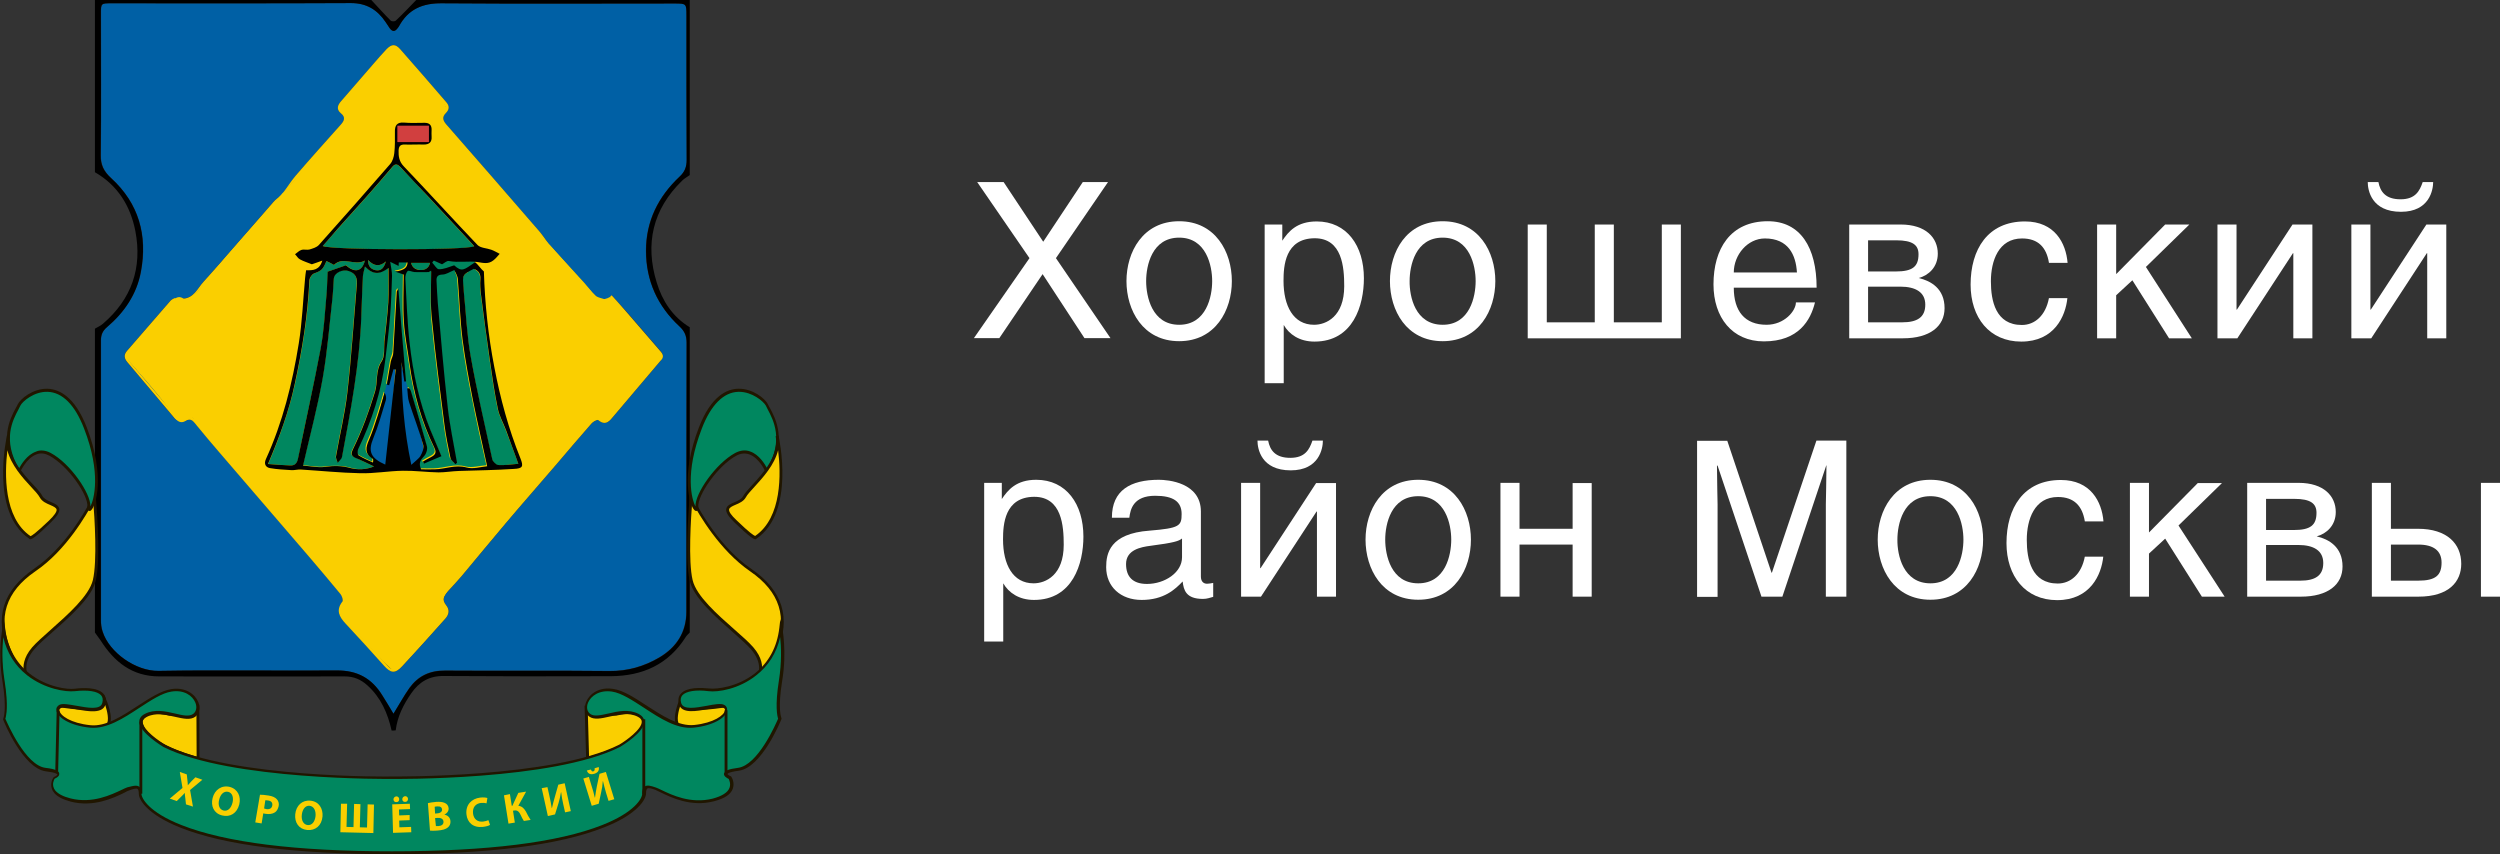 <?xml version="1.0" encoding="utf-8"?>
<!-- Generator: Adobe Illustrator 19.2.0, SVG Export Plug-In . SVG Version: 6.00 Build 0)  -->
<svg version="1.1" id="Слой_1" xmlns="http://www.w3.org/2000/svg" xmlns:xlink="http://www.w3.org/1999/xlink" x="0px" y="0px"
	 viewBox="0 0 1219.3 416.6" style="enable-background:new 0 0 1219.3 416.6;" xml:space="preserve">
<rect x="0" y="0" width="1219.3" height="416.6" fill="#333333" stroke="none"/>
<style type="text/css">
	.st0{fill:#0060A5;}
	.st1{fill:#FACF00;}
	.st2{fill:#FFF200;}
	.st3{fill:#00875F;}
	.st4{fill:#FFFFFF;}
	.st5{fill:#D13F3F;}
	.st6{fill:#201600;}
</style>
<g>
	<g>
		<g>
			<path class="st0" d="M191.9,348.1c-1.8-3-3.6-6.1-5.4-9c-5.1-8.2-12.2-12.2-22.2-12.1c-29,0.3-58-0.3-86.9,0.2
				c-11,0.2-24.1-8.9-27.3-19.2c-0.6-1.8-0.8-3.7-0.8-5.6c0-45.5,0-91,0-136.4c0-2.7,0.8-4.6,2.9-6.4c8.4-7.2,14.5-16.1,16.6-27.1
				c3.3-17.7-1-33.2-14.5-45.6c-3.5-3.2-5.1-6.4-5.1-11.3c0.3-23,0.1-46.1,0.1-69.1c0-4.9,0.1-4.9,5.1-4.9
				c38.9,0,77.9,0.1,116.8-0.1c7.6,0,12.8,3.3,16.9,9.3c0.7,1,1.3,2,2,3c1.2,1.6,2.4,1.8,3.7,0.1c0.3-0.4,0.6-0.7,0.8-1.1
				c4.5-8.3,11.5-11.3,20.9-11.2c37.9,0.3,75.8,0.1,113.6,0.1c5.7,0,5.7,0.1,5.7,5.8c0,23.5-0.1,47,0.1,70.5c0,3.4-0.9,5.8-3.4,8.1
				C321,95.8,315,107.8,315,122.2c0,14.7,5.6,27,16.3,36.9c2.5,2.3,3.5,4.6,3.5,8c-0.1,43.7-0.1,87.4-0.1,131.1
				c0,10.1-4.8,17.4-13.2,22.4c-7.5,4.4-15.5,6.7-24.4,6.6c-26.7-0.3-53.4,0-80.1-0.2c-7.5-0.1-13.2,2.7-17.4,8.5
				C196.9,339.5,194.6,343.8,191.9,348.1z M137.6,94.8c3.8-4.1,7.6-8.1,11.3-12.2c6.2-7,12.4-14,18.5-21.1c1.2-1.4,3.4-2.7,1.7-5.1
				c-3.2-4.4-3.2-4.4,0.6-8.7c6.6-7.5,13.2-14.9,19.6-22.5c1.9-2.3,3.5-2,5.2,0c7.2,8.3,14.4,16.7,21.6,25.1c1.4,1.6,1.7,3.2,0,4.7
				c-2.7,2.3-1.9,4.2,0.2,6.5c14.3,16.3,28.5,32.7,42.8,49c2.8,3.2,6,6.2,9,9.2c0,0.2-0.1,0.5,0,0.7c7.7,8.9,15.3,17.8,23.1,26.5
				c2,2.3,3.1,0.4,3.9-0.8c-1.7-0.6-3.5-0.8-4.6-1.8c-2-1.8-3.6-4.1-5.4-6.1c-5.7-6.2-11.3-12.4-17-18.5c-1.6-2.3-3.1-4.7-5-6.8
				c-15.1-17.5-30.3-34.9-45.5-52.3c-1.7-2-2-3.6-0.1-5.5c1.5-1.5,1.9-3.2,0.3-5.1c-7.5-8.7-15-17.4-22.6-26
				c-2.3-2.6-4.1-2.6-6.6-0.1c-2.3,2.4-4.4,4.9-6.6,7.4c-5.2,6-10.4,12-15.6,18c-1.6,1.8-2.6,3.9-0.2,5.9c2.4,1.9,1.8,3.6,0,5.6
				c-7.4,8.3-14.8,16.5-22.1,25C141.8,88.7,139.9,91.9,137.6,94.8c-1.4,1.3-3,2.3-4.3,3.7c-11.3,12.9-22.4,26.1-34,38.8
				c-3,3.2-4.8,8.5-10.9,8.3c1.4,2.6,2.5,2.7,4.3,0.7c10.9-12.4,21.8-24.7,32.7-37.1C129.7,104.4,133.6,99.6,137.6,94.8z
				 M221.5,129.4c-2.8,0.9-5.1,2-7.5,2c-1,0-2.1-2.1-3.2-3.2c0.3-0.3,0.6-0.6,0.8-1c1.3,0.6,2.6,1.2,4,1.8c1-0.5,2.3-1.8,3.3-1.6
				c4.7,0.9,9.5-0.1,14,0.5c3,0.4,5.3,1.1,7.7-0.8c1.1-0.9,2.1-2.2,3.1-3.2c-1.4-0.7-2.7-1.5-4.1-2c-2.2-0.8-5.3-0.8-6.7-2.3
				C220.8,106.9,209,94,197,81.2c-2.2-2.4-2.6-4.8-2.5-7.7c0.1-2,0.8-3,3-2.9c3.1,0.1,6.2,0,9.3,0c2.7,0.1,3.9-1.2,3.8-3.9
				c-0.1-1.1,0-2.1,0-3.2c0.1-2.4-1.1-3.5-3.4-3.5c-3.3,0-6.7,0.1-10-0.1c-3.5-0.3-4.6,1.4-4.5,4.6c0.1,3.4,0.1,6.9-0.3,10.3
				c-0.2,1.8-0.8,4-2,5.3c-11.5,13.3-23.1,26.4-34.8,39.5c-1.1,1.2-3,1.7-4.6,2.2c-1.2,0.4-2.7-0.2-3.9,0.2
				c-1.1,0.4-2.1,1.4-3.1,2.1c0.8,0.9,1.5,2,2.4,2.5c1.8,1,3.9,1.6,5.8,2.4c1.4-0.5,2.9-1,5.1-1.8c-1.4,4.6-4.5,4.7-7.9,4.7
				c-0.2,1.4-0.4,2.6-0.5,3.9c-1,10.6-1.4,21.3-3.1,31.9c-3.1,19.4-7.8,38.4-16,56.3c-1.1,2.4-0.1,4,1.9,4.4c3.4,0.7,7,0.8,10.5,1
				c1.5,0.1,3.1-0.4,4.6-0.3c9.6,0.6,19.2,1.6,28.9,1.8c7,0.1,13.9-1.1,20.9-1.2c5.8-0.1,11.6,0.7,17.4,0.8c3.3,0.1,6.6-0.5,9.9-0.7
				c8.9-0.4,17.9-0.4,26.8-1c4.3-0.3,4.8-1.3,3.2-5.2c-5.8-14.4-9.8-29.2-12.7-44.4c-3-15.4-4.6-30.9-5.1-46.7
				c-1.4-1.1-3-2.2-4.6-3.3C225.9,132.8,225.3,132.8,221.5,129.4z M298.4,144c-0.3,0.3-0.5,0.5-0.8,0.8c0.2,0.3,0.3,0.6,0.5,0.9
				c7.4,8.6,14.8,17.3,22.3,25.8c1.6,1.8,1.6,2.9,0,4.8c-7.7,9-15.4,18.1-23,27.2c-1.4,1.7-2.8,2.3-4.4,0.6c-1.8-1.9-3-1.2-4.4,0.4
				c-2.7,3.2-5.4,6.3-8.1,9.4c-13.4,15.8-26.8,31.7-40.2,47.5c-8,9.5-16,19.1-24.1,28.5c-1.9,2.2-1.9,3.9,0,5.8
				c1.5,1.6,1.8,3.5,0.3,5.1c-7.3,8.1-14.8,16.1-22.1,24.2c-2,2.2-3.5,1.6-5.2-0.3c-7.1-7.8-14.2-15.7-21.3-23.4
				c-1.8-2-2.2-3.9-0.1-5.8c2.1-2,1.8-3.8,0-5.8c-4-4.6-7.8-9.3-11.7-13.9c-20.2-23.6-40.3-47.3-60.6-70.9c-0.8-0.9-2.2-2.1-3-1.9
				c-1.3,0.3-2.3,1.7-3.4,2.6c4.2-1.5,4.3-1.4,7.1,2.1c3.4,4.2,7,8.4,10.5,12.5c8.8,10.3,17.6,20.5,26.4,30.7
				c5.9,6.9,11.9,13.8,17.8,20.7c5.1,6,10.3,12.1,15.3,18.2c0.7,0.9,1.4,3,0.9,3.6c-3.3,4.2-1.5,7.5,1.5,10.7
				c6.3,6.8,12.6,13.6,18.7,20.5c3.4,3.8,5.5,4.1,9,0.3c7.1-7.7,14-15.4,21-23.2c1.9-2.1,2.1-4.4,0.4-6.5c-2.1-2.6-1.3-4.5,0.6-6.6
				c2.3-2.5,4.7-5,6.9-7.6c7.2-8.6,14.3-17.3,21.6-25.9c8.2-9.7,16.6-19.2,24.8-28.8c5.7-6.7,11.4-13.4,17.2-20
				c0.7-0.8,2.7-1.8,3.1-1.4c3.7,3.1,5.7,0.2,7.6-2.1c7.6-8.9,15.1-17.9,22.7-26.8c1.7-2,1.2-3.5-0.4-5.3
				c-5.5-6.3-11-12.7-16.5-19.1C303.1,149.3,300.7,146.6,298.4,144z M86.5,204.9c0.1-0.2,0.3-0.4,0.4-0.5c-0.5-0.6-1-1.3-1.5-1.9
				c-7-8.2-14-16.4-21-24.6c-3.2-3.8-3.2-4,0-7.7c6.7-7.8,13.5-15.6,20.2-23.4c0.4-0.4,0.5-1,0.8-1.5c-1.2,0.4-2.1,1-2.7,1.8
				c-7,8-13.9,16.1-20.9,24.1c-1.6,1.9-1.3,3.6,0.2,5.4c7.7,9.1,15.4,18.3,23.1,27.4C85.5,204.4,86.1,204.6,86.5,204.9z"/>
			<path class="st1" d="M176.6,38.5c0,0,12.8-15.3,14.8-15.4s2.8,0.8,4.2,2.4c1.4,1.5,20.8,24.1,20.8,24.1l1.3,3.1
				c0,0,0,0.5-0.5,1.4c-0.5,1-2.5,2.1-1.3,5.2c1.2,3.1,75.3,86.1,75.3,86.1s2.6,1.6,6.4-0.6l8,8.5c0,0,15.8,17.7,16.4,19
				s0.7,2.5-1.2,4.5s-21.7,25.3-21.7,25.3s-3.3,5.6-6.9,2.4c0,0-1.7-0.6-5.9,3.7c-4.3,4.3-57,67.2-57,67.2s-15.1,15.6-13.4,18.4
				s3.4,3.8,1.9,6.2s-23.5,27.9-25.7,27.2c-2.2-0.7-25.4-26.5-25.4-26.5s-3-1.8,1.2-7c0,0,1.7-1.1-0.7-3.8c-2.4-2.7-72.5-85-72.5-85
				s-0.6-1.9-2.2-1c-1.6,0.9-4.6,4.8-8.2-1.6c-3.6-6.4-22.4-27.2-22.4-27.2s-2.4-0.3,1.8-5.2c4.2-4.9,19.9-22.9,19.9-22.9
				s3.4-4,6.3-0.9c0,0,1.6,2.7,10.2-8.7s42.8-48.8,42.8-48.8l21.7-25c0,0,5.8-4.8,3.4-7.6c-2.4-2.8-2.7-4.4-0.1-7.4
				C170.5,45.6,176.6,38.5,176.6,38.5z"/>
			<path d="M191,356.3c-1.9-8.5-5.3-16.2-11.9-22.1c-3.1-2.8-6.6-4.3-10.9-4.3c-30.2,0.1-60.3,0-90.5,0c-13.2,0-21.9-7-28.6-17.5
				c-0.9-1.3-1.9-2.6-2.8-3.9c0-49.4,0-98.8,0-148.2c1.3-0.8,2.8-1.4,3.9-2.4c14-12,19.3-27.3,15.8-45.3
				c-2.4-12.2-8.6-22.2-19.7-28.6c0-28,0-56,0-84.1c44.9,0,89.8,0,134.7,0c3.2,3.4,6.3,6.9,9.6,10.2c0.4,0.4,2,0.4,2.4,0
				c3.5-3.3,6.8-6.8,10.1-10.2c44.4,0,88.8,0,133.3,0c0,28.5,0,57,0,85.5c-1.2,0.9-2.6,1.6-3.7,2.7c-14.4,14-18.2,30.9-12.4,49.7
				c2.7,8.9,7.7,16.7,16.1,21.8c0,49.6,0,99.3,0,148.9c-0.6,0.7-1.4,1.3-1.9,2.1c-8.5,13.5-21.1,19.1-36.6,19.2
				c-27.2,0.1-54.3,0.1-81.5-0.1c-7-0.1-12,2.9-15.8,8.4c-3.8,5.5-6.8,11.3-7.6,18.1C192.5,356.3,191.8,356.3,191,356.3z
				 M191.9,348.1c2.7-4.3,5-8.6,7.8-12.5c4.2-5.8,9.9-8.6,17.4-8.5c26.7,0.2,53.4-0.1,80.1,0.2c8.9,0.1,16.9-2.2,24.4-6.6
				c8.4-5,13.2-12.3,13.2-22.4c0-43.7,0-87.4,0.1-131.1c0-3.4-1-5.7-3.5-8c-10.7-9.9-16.3-22.3-16.3-36.9c0-14.5,6-26.4,16.4-36.2
				c2.5-2.3,3.4-4.8,3.4-8.1c-0.1-23.5-0.1-47-0.1-70.5c0-5.7-0.1-5.8-5.7-5.8c-37.9,0-75.8,0.2-113.6-0.1
				c-9.4-0.1-16.4,2.9-20.9,11.2c-0.2,0.4-0.6,0.8-0.8,1.1c-1.3,1.7-2.5,1.5-3.7-0.1c-0.7-1-1.3-2-2-3c-4-6-9.3-9.3-16.9-9.3
				C132.2,1.7,93.3,1.6,54.3,1.6c-5,0-5.1,0-5.1,4.9c0,23,0.2,46.1-0.1,69.1c-0.1,4.9,1.5,8,5.1,11.3c13.5,12.3,17.8,27.9,14.5,45.6
				c-2,11-8.1,19.9-16.6,27.1c-2.1,1.8-2.9,3.7-2.9,6.4c0,45.5,0,91,0,136.4c0,1.9,0.2,3.8,0.8,5.6c3.3,10.3,16.3,19.4,27.3,19.2
				c29-0.5,57.9,0,86.9-0.2c10-0.1,17.1,3.8,22.2,12.1C188.3,342,190.1,345.1,191.9,348.1z"/>
			<g>
				<path class="st2" d="M138.2,94.1c-0.2,0.2-0.4,0.4-0.6,0.6l0.1,0.1C137.9,94.6,138,94.4,138.2,94.1z"/>
				<path class="st2" d="M268.1,119.6c-0.2-0.2-0.3-0.3-0.5-0.5C267.8,119.3,267.9,119.5,268.1,119.6L268.1,119.6z"/>
				<path class="st2" d="M137.6,94.8c-0.1,0.2-0.3,0.3-0.4,0.5C137.4,95.1,137.5,95,137.6,94.8C137.7,94.9,137.6,94.8,137.6,94.8z"
					/>
				<g>
					<g>
						<path class="st1" d="M167.4,61.4c1.2-1.4,3.4-2.7,1.7-5.1c-3.2-4.4-3.2-4.4,0.6-8.7c6.6-7.5,13.2-14.9,19.6-22.5
							c1.9-2.3,3.5-2,5.2,0c7.2,8.3,14.4,16.7,21.6,25.1c1.4,1.6,1.7,3.2,0,4.7c-2.7,2.3-1.9,4.2,0.2,6.5
							c14.3,16.3,28.5,32.7,42.8,49c2.7,3.1,5.7,5.9,8.6,8.8c-1.5-2.1-2.9-4.3-4.6-6.3c-15.1-17.5-30.3-34.9-45.5-52.3
							c-1.7-2-2-3.6-0.1-5.5c1.5-1.5,1.9-3.2,0.3-5.1c-7.5-8.7-15-17.4-22.6-26c-2.3-2.6-4.1-2.6-6.6-0.1c-2.3,2.4-4.4,4.9-6.6,7.4
							c-5.2,6-10.4,12-15.6,18c-1.6,1.8-2.6,3.9-0.2,5.9c2.4,1.9,1.8,3.6,0,5.6c-7.4,8.3-14.8,16.5-22.1,25c-2.2,2.6-4,5.5-6,8.3
							c3.6-3.8,7.2-7.7,10.7-11.6C155.1,75.6,161.3,68.5,167.4,61.4z"/>
						<path class="st1" d="M64.5,177.9c-3.2-3.8-3.2-4,0-7.7c6.7-7.8,13.5-15.6,20.2-23.4c0.4-0.4,0.5-1,0.8-1.5
							c-1.2,0.4-2.1,1-2.7,1.8c-7,8-13.9,16.1-20.9,24.1c-1.6,1.9-1.3,3.6,0.2,5.4c7.7,9.1,15.4,18.3,23.1,27.4
							c0.4,0.4,0.9,0.7,1.4,1c0.1-0.2,0.3-0.4,0.4-0.5c-0.5-0.6-1-1.3-1.5-1.9C78.5,194.3,71.5,186.1,64.5,177.9z"/>
						<path class="st1" d="M92.8,146.3c10.9-12.4,21.8-24.7,32.7-37.1c4-4.6,7.8-9.3,11.7-13.9c-1.3,1-2.8,2-3.9,3.3
							c-11.3,12.9-22.4,26.1-34,38.8c-3,3.2-4.8,8.5-10.9,8.3C89.9,148.2,91.1,148.3,92.8,146.3z"/>
						<g>
							<path class="st1" d="M321.9,171.1c-5.5-6.3-11-12.7-16.5-19.1c-2.3-2.7-4.7-5.3-7.1-8c-0.3,0.3-0.5,0.5-0.8,0.8
								c0.2,0.3,0.3,0.6,0.5,0.9c7.4,8.6,14.8,17.3,22.3,25.8c1.6,1.8,1.6,2.9,0,4.8c-7.7,9-15.4,18.1-23,27.2
								c-1.4,1.7-2.8,2.3-4.4,0.6c-1.8-1.9-3-1.2-4.4,0.4c-2.7,3.2-5.4,6.3-8.1,9.4c-13.4,15.8-26.8,31.7-40.2,47.5
								c-8,9.5-16,19.1-24.1,28.5c-1.9,2.2-1.9,3.9,0,5.8c1.5,1.6,1.8,3.5,0.3,5.1c-7.3,8.1-14.8,16.1-22.1,24.2
								c-2,2.2-3.5,1.6-5.2-0.3c-7.1-7.8-14.2-15.7-21.3-23.4c-1.8-2-2.2-3.9-0.1-5.8c2.1-2,1.8-3.8,0-5.8c-4-4.6-7.8-9.3-11.7-13.9
								c-20.2-23.6-40.3-47.3-60.6-70.9c-0.8-0.9-2.2-2.1-3-1.9c-1.3,0.3-2.3,1.7-3.4,2.6c4.2-1.5,4.3-1.4,7.1,2.1
								c3.4,4.2,7,8.4,10.5,12.5c8.8,10.3,17.6,20.5,26.4,30.7c5.9,6.9,11.9,13.8,17.8,20.7c5.1,6,10.3,12.1,15.3,18.2
								c0.7,0.9,1.4,3,0.9,3.6c-3.3,4.2-1.5,7.5,1.5,10.7c6.3,6.8,12.6,13.6,18.7,20.5c3.4,3.8,5.5,4.1,9,0.3
								c7.1-7.7,14-15.4,21-23.2c1.9-2.1,2.1-4.4,0.4-6.5c-2.1-2.6-1.3-4.5,0.6-6.6c2.3-2.5,4.7-5,6.9-7.6
								c7.2-8.6,14.3-17.3,21.6-25.9c8.2-9.7,16.6-19.2,24.8-28.8c5.7-6.7,11.4-13.4,17.2-20c0.7-0.8,2.7-1.8,3.1-1.4
								c3.7,3.1,5.7,0.2,7.6-2.1c7.6-8.9,15.1-17.9,22.7-26.8C324,174.3,323.5,172.8,321.9,171.1z"/>
							<path class="st1" d="M291.2,146.8c2,2.3,3.1,0.4,3.9-0.8c-1.7-0.6-3.5-0.8-4.6-1.8c-2-1.8-3.6-4.1-5.4-6.1
								c-5.6-6.2-11.3-12.3-16.9-18.4c0,0.2,0,0.4,0,0.5C275.8,129.2,283.5,138,291.2,146.8z"/>
						</g>
					</g>
				</g>
				<path class="st2" d="M268.1,119.6C268.1,119.6,268,119.7,268.1,119.6c-0.1,0.1,0,0.1,0,0.2C268.1,119.7,268.1,119.7,268.1,119.6
					z"/>
			</g>
			<path class="st3" d="M210.3,132c0,8.1-0.6,16.3,0.1,24.4c1.6,16.9,3.9,33.7,6,50.5c0.7,5.4,1.7,10.7,2.9,16c0.2,1.1,1.6,2,2.4,3
				c0.3-0.2,0.5-0.5,0.8-0.7c-1.6-9.2-3.5-18.3-4.6-27.6c-1.9-16.8-3.3-33.7-4.8-50.6c-0.3-3.5-0.4-7.1-0.6-10.6
				c-0.1-2,0.5-2.9,2.9-3c1.7,0,3.4-1.2,5.8-2.2c0.5,1.2,1.6,2.8,1.7,4.5c0.9,9.8,1.1,19.7,2.3,29.4c1.2,10,3.1,19.9,5.1,29.8
				c2,10.4,4.4,20.8,6.9,32c-3.2,0.2-6.9,1.4-10.1,0.6c-5.4-1.5-10.3,0.8-15.4,0.9c-2.3,0.1-4.7,0-6.7,0c-1.4-3.1-0.3-4.6,1.4-6.4
				c1.1-1.1,1.8-3.5,1.4-4.9c-2.4-9.1-5.2-18.1-7.9-27.2c-0.1-0.4-0.4-0.7-0.7-1.1c-0.3,0.1-0.7,0.1-1,0.2c0.3,2.2,0.3,4.5,0.9,6.6
				c2.2,7,4.8,13.8,6.9,20.8c0.5,1.6-0.4,3.8-1.3,5.4c-0.9,1.5-2.6,2.6-4.5,4.4c-3.6-17-4.8-33.4-4.8-50.1c0.5,3.3,1,6.4,1.4,9.5
				c0.3,0,0.5-0.1,0.8-0.1c-1.2-14.9-2.4-29.8-3.7-45c-0.3,0.5-0.8,0.9-0.8,1.3c-0.6,9.9-1,19.9-1.7,29.8c-0.1,1.4-1,2.8-1.2,4.2
				c-0.7,3.7-1.2,7.5-1.9,11.3c0.4,0.1,0.8,0.2,1.1,0.3c0.7-2.6,1.4-5.2,2.1-7.8c0.4,0,0.7,0.1,1.1,0.1c-1.7,15.4-3.4,30.7-5.1,46.4
				c-7.3-3.1-8.4-6.6-5.9-12.7c2.5-6.1,4.2-12.5,6.2-18.8c0.3-1.1,0-2.4-0.6-3.6c-1.1,3.8-2.2,7.6-3.4,11.3
				c-1.3,3.9-2.5,7.9-4.2,11.7c-1.7,3.7-2.3,6.7,1.7,9.2c0.3,0.2,0.4,0.8,0.2,1.9c-2.3-1.1-4.8-2.1-7-3.5c-0.5-0.3-0.6-2.2-0.2-3.1
				c6.7-13.7,11.4-28.1,13.2-43.4c0.9-7.3,1.8-14.6,2.4-21.9c0.5-6.4,0.8-12.8,0.9-19.2c0.1-2.1-0.5-4.2-0.9-6.8
				c1.2,0.6,2.5,1.2,4.1,2c0.1-0.7,0.1-1.3,0.1-1.7c1.4,0,2.8,0,4.3,0c-0.2,2.7-1.5,3.8-6,4.5c1.5,0.5,2.3,0.8,4.1,1.4
				c0,7.5-0.4,15.3,0.1,23.1c0.4,6.7,1.7,13.4,2.7,20.1c2,14.4,5.8,28.3,12.2,41.4c1.2,2.4,0.2,3.5-1.8,4.5
				c-1.3,0.6-2.5,1.4-3.8,2.1c0.2,0.3,0.3,0.7,0.5,1c2.6-1.1,5.2-2.2,8.5-3.6c-1.8-4.3-3.7-8.7-5.5-13.1c-5.4-13.5-8.4-27.6-10-42
				c-1.2-10.4-1.5-20.9-2.1-31.4c-0.1-1.3,0.3-2.9,1.1-3.8c0.4-0.4,2.2,0.5,3.4,0.5c2.3,0.1,4.6,0,6.9,0
				C209.5,132.4,209.9,132.2,210.3,132z"/>
			<path class="st3" d="M182.4,227.5c-4.2,1.7-8,1.6-11.5,0.6c-4.2-1.2-8.2-1.1-12.5-0.6c-3.5,0.5-7.2-0.4-10.7-0.6
				c3.4-14.8,7.1-28.6,9.6-42.7c2.3-13,3.3-26.3,4.8-39.5c0.3-2.9,0.4-5.9,0.6-8.9c0.2-3.1,4.5-4.7,7.3-3.8c3.8,1.3,4.2,3.8,3.9,7.1
				c-1.5,17.5-2.6,35-4.6,52.4c-1.2,10.3-3.7,20.5-5.5,30.8c-0.2,1,0.5,2.2,0.8,3.2c0.7-0.9,1.9-1.8,2.1-2.8
				c4.2-22.5,8.5-45,9.4-67.9c0.3-6.8,0.5-13.5,0.8-20.3c0.1-1.3,0.5-2.5,1-4.7c3.8,4.1,7.2,4,11.5,0.7c0,6.2,0.2,11.4-0.1,16.7
				c-0.4,6.4-1.2,12.7-1.9,19.1c-0.3,3.3,0.3,7.3-1.3,9.7c-3.2,4.7-1.8,10-3.3,14.9c-2.9,9.6-6.3,19-10.7,27.9
				c-1.1,2.1-1.2,3.4,1.3,4.4C176.3,224.6,179,225.9,182.4,227.5z"/>
			<path class="st3" d="M157.4,120c2.5-2.8,4.8-5.5,7.2-8.2c4.9-5.5,9.9-11,14.8-16.5c4.1-4.6,8.1-9.3,12.1-14
				c1.5-1.8,2.6-1,3.8,0.3c4.5,4.7,9,9.4,13.4,14.2c6.6,7.1,13.2,14.2,19.8,21.3c0.9,1,1.9,2.1,2.8,3.1
				C227.7,122.1,161.6,122.1,157.4,120z"/>
			<path class="st3" d="M159.2,127.3c1.4,0.7,2.5,1.2,3.8,1.9c4.4-4.4,10,0.7,15.1-2.1c-1.6,5.6-5.1,6-9.3,2.3c-3,1.1-5.7,2-8.9,3.1
				c-0.1,3.2-0.2,7.5-0.6,11.7c-0.8,8.6-1.2,17.3-2.8,25.7c-3.4,18-7.5,35.9-11.1,53.9c-0.5,2.3-1.6,3.3-3.8,3.2
				c-3.5-0.1-6.9-0.4-10.8-0.7c5.6-13.2,10.1-25.7,13-38.8c3.7-16.8,6.4-33.7,7.2-50.9c0.1-1.1,1.1-2.8,2.2-3.2
				C156.8,131.9,157.5,131.5,159.2,127.3z"/>
			<path class="st3" d="M252.8,226.2c-3.4,0.3-6.7,0.8-9.9,0.7c-1,0-2.7-1.6-2.9-2.8c-3.7-16.6-7.5-33.3-10.5-50
				c-1.9-10.5-2.3-21.2-3.4-31.8c-0.1-0.7,0-1.4-0.1-2.1c-0.6-6.1-0.6-6.1,5-9c2.2,0.9,3.3,2.4,3.2,5.1c-0.2,2.5,0,5,0.3,7.5
				c1.4,10.9,2.9,21.7,4.4,32.6c1.1,7.7,2.2,15.4,3.8,23c0.8,3.6,2.7,7,4,10.5C248.7,214.9,250.5,220,252.8,226.2z"/>
			<path class="st4" d="M241.3,124.6c-31.6,0-63.3,0-94.9,0c0-0.3,0-0.6,0-0.9c31.6,0,63.3,0,94.9,0
				C241.3,124.1,241.3,124.3,241.3,124.6z"/>
			<path class="st3" d="M209.7,128.2c-0.4,2.4-2.2,3.6-4.6,3.5c-2.2-0.1-4.1-1.2-4.6-3.5C203.5,128.2,206.4,128.2,209.7,128.2z"/>
			<path class="st3" d="M188.2,127.5c-0.8,2.9-2.1,4.8-4.9,4.3c-2-0.4-3.8-1.4-3.8-5C182.5,130,185.2,130.1,188.2,127.5z"/>
			<rect x="210.3" y="126.4" class="st3" width="21.3" height="6.2"/>
		</g>
		<path class="st0" d="M241.3,124.6c0-0.3,0-0.6,0-0.9c-31.6,0-63.3,0-94.9,0c0,0.3,0,0.6,0,0.9C178,124.6,209.6,124.6,241.3,124.6z
			"/>
		<path class="st0" d="M193,177c0,0-1.5-0.7-2.3,2.4s-7,26.8-7,26.8s-5.7,11-3.3,14.6c2.4,3.6,6.7,7.1,8.1,6
			C189.9,225.8,193,177,193,177z"/>
		<path class="st0" d="M195.1,174.8c0,0-1,14.3,0,17.4c1,3.1,3.2,36.1,5.7,34.7c2.5-1.4,5.3-5,5.9-7.1
			C207.3,217.6,195,176.8,195.1,174.8z"/>
		<path d="M221.5,129.4c3.8,3.4,4.7,2.3,10.2-1.5c1.5,1.1,2.9,3.4,4.3,4.5c0.5,15.8,2.1,31.3,5.1,46.7c2.9,15.2,6.9,30,12.7,44.4
			c1.6,4,1.2,5-3.2,5.2c-8.9,0.6-17.9,0.7-26.8,1c-3.3,0.1-6.6,0.7-9.9,0.7c-5.8-0.1-11.6-0.9-17.4-0.8c-7,0.1-13.9,1.4-20.9,1.2
			c-9.6-0.2-19.3-1.2-28.9-1.8c-1.5-0.1-3.1,0.4-4.6,0.3c-3.5-0.2-7-0.4-10.5-1c-2-0.4-3-2-1.9-4.4c8.2-18,12.9-37,16-56.3
			c1.7-10.5,2.1-21.2,3.1-31.9c0.1-1.3,0.3-2.5,0.5-3.9c3.4,0.1,6.5,0,7.9-4.7c-2.1,0.8-3.7,1.3-5.1,1.8c-1.9-0.8-4-1.4-5.8-2.4
			c-1-0.5-1.6-1.7-2.4-2.5c1-0.7,1.9-1.7,3.1-2.1c1.2-0.4,2.7,0.1,3.9-0.2c1.6-0.5,3.5-1,4.6-2.2c11.7-13.1,23.3-26.2,34.8-39.5
			c1.2-1.4,1.8-3.5,2-5.3c0.4-3.4,0.3-6.9,0.3-10.3c-0.1-3.2,1-4.9,4.5-4.6c3.3,0.3,6.6,0.1,10,0.1c2.3,0,3.5,1.1,3.4,3.5
			c0,1.1-0.1,2.1,0,3.2c0.2,2.7-1.1,3.9-3.8,3.9c-3.1-0.1-6.2,0.1-9.3,0c-2.2-0.1-2.9,0.9-3,2.9c-0.1,2.9,0.3,5.4,2.5,7.7
			c12.1,12.7,23.9,25.7,36,38.4c1.5,1.5,4.5,1.5,6.7,2.3c1.4,0.5,2.7,1.3,4.1,2c-1,1.1-1.9,2.3-3.1,3.2c-2.4,1.9-4.7,1.3-7.7,0.8
			c-4.5-0.6-9.3,0.4-14-0.5c-1-0.2-2.3,1.1-3.3,1.6c-1.4-0.6-2.7-1.2-4-1.8c-0.3,0.3-0.6,0.6-0.8,1c1.1,1.1,2.2,3.2,3.2,3.2
			C216.4,131.4,218.7,130.3,221.5,129.4z M210.3,132c-0.4,0.2-0.8,0.5-1.2,0.7c-2.3,0-4.6,0.1-6.9,0c-1.2-0.1-3-1-3.4-0.5
			c-0.8,0.9-1.2,2.5-1.1,3.8c0.6,10.5,0.9,21,2.1,31.4c1.6,14.4,4.6,28.5,10,42c1.8,4.4,3.7,8.8,5.5,13.1c-3.4,1.4-6,2.5-8.5,3.6
			c-0.2-0.3-0.3-0.7-0.5-1c1.3-0.7,2.5-1.5,3.8-2.1c2-1,3-2.1,1.8-4.5c-6.4-13.1-10.2-27-12.2-41.4c-0.9-6.7-2.3-13.3-2.7-20.1
			c-0.5-7.8-0.1-15.6-0.1-23.1c-1.8-0.6-2.7-0.9-4.1-1.4c4.5-0.8,5.8-1.9,6-4.5c-1.4,0-2.8,0-4.3,0c0,0.4-0.1,1-0.1,1.7
			c-1.6-0.8-2.9-1.4-4.1-2c0.4,2.6,0.9,4.7,0.9,6.8c-0.2,6.4-0.4,12.8-0.9,19.2c-0.6,7.3-1.5,14.6-2.4,21.9
			c-1.9,15.2-6.5,29.6-13.2,43.4c-0.4,0.8-0.4,2.7,0.2,3.1c2.2,1.4,4.6,2.4,7,3.5c0.2-1.1,0.2-1.7-0.2-1.9c-4-2.5-3.3-5.6-1.7-9.2
			c1.7-3.8,2.9-7.8,4.2-11.7c1.2-3.7,2.3-7.6,3.4-11.3c0.6,1.2,0.9,2.5,0.6,3.6c-1.9,6.3-3.7,12.7-6.2,18.8
			c-2.5,6.1-1.4,9.5,5.9,12.7c1.7-15.7,3.4-31.1,5.1-46.4c-0.4,0-0.7-0.1-1.1-0.1c-0.7,2.6-1.4,5.2-2.1,7.8
			c-0.4-0.1-0.8-0.2-1.1-0.3c0.6-3.8,1.2-7.5,1.9-11.3c0.3-1.4,1.2-2.8,1.2-4.2c0.6-9.9,1.1-19.9,1.7-29.8c0-0.4,0.5-0.8,0.8-1.3
			c1.2,15.2,2.4,30.1,3.7,45c-0.3,0-0.5,0.1-0.8,0.1c-0.5-3.1-0.9-6.2-1.4-9.5c0,16.7,1.2,33.1,4.8,50.1c1.9-1.8,3.6-2.9,4.5-4.4
			c0.9-1.6,1.8-3.8,1.3-5.4c-2-7-4.7-13.9-6.9-20.8c-0.7-2.1-0.6-4.4-0.9-6.6c0.3-0.1,0.7-0.1,1-0.2c0.2,0.4,0.5,0.7,0.7,1.1
			c2.7,9.1,5.4,18.1,7.9,27.2c0.4,1.5-0.3,3.8-1.4,4.9c-1.7,1.8-2.8,3.3-1.4,6.4c2,0,4.4,0.1,6.7,0c5.1-0.1,10-2.4,15.4-0.9
			c3.2,0.9,6.9-0.3,10.1-0.6c-2.4-11.2-4.8-21.6-6.9-32c-1.9-9.9-3.8-19.8-5.1-29.8c-1.2-9.7-1.5-19.6-2.3-29.4
			c-0.1-1.7-1.2-3.3-1.7-4.5c-2.4,1-4.1,2.2-5.8,2.2c-2.3,0.1-3,1-2.9,3c0.2,3.5,0.3,7.1,0.6,10.6c1.5,16.9,2.9,33.8,4.8,50.6
			c1,9.2,3,18.4,4.6,27.6c-0.3,0.2-0.5,0.5-0.8,0.7c-0.8-1-2.2-1.9-2.4-3c-1.1-5.3-2.2-10.7-2.9-16c-2.1-16.8-4.4-33.6-6-50.5
			C209.7,148.3,210.3,140.1,210.3,132z M182.4,227.5c-3.4-1.6-6.1-3-8.9-4.1c-2.4-1-2.3-2.3-1.3-4.4c4.4-9,7.8-18.3,10.7-27.9
			c1.5-4.9,0.1-10.2,3.3-14.9c1.6-2.4,1-6.4,1.3-9.7c0.7-6.4,1.5-12.7,1.9-19.1c0.3-5.2,0.1-10.5,0.1-16.7
			c-4.3,3.3-7.7,3.3-11.5-0.7c-0.5,2.2-0.9,3.4-1,4.7c-0.3,6.7-0.6,13.5-0.8,20.3c-0.9,22.9-5.2,45.4-9.4,67.9
			c-0.2,1-1.4,1.9-2.1,2.8c-0.3-1.1-1-2.2-0.8-3.2c1.8-10.3,4.3-20.4,5.5-30.8c2-17.4,3.1-34.9,4.6-52.4c0.3-3.3-0.1-5.8-3.9-7.1
			c-2.8-1-7.1,0.7-7.3,3.8c-0.2,3-0.3,5.9-0.6,8.9c-1.5,13.2-2.5,26.4-4.8,39.5c-2.5,14.1-6.2,27.9-9.6,42.7
			c3.6,0.2,7.2,1.1,10.7,0.6c4.3-0.6,8.3-0.6,12.5,0.6C174.4,229.1,178.2,229.2,182.4,227.5z M157.4,120c4.2,2,70.3,2.1,73.9,0.1
			c-1-1.1-1.9-2.1-2.8-3.1c-6.6-7.1-13.2-14.2-19.8-21.3c-4.5-4.7-9-9.4-13.4-14.2c-1.2-1.2-2.3-2-3.8-0.3c-4,4.7-8,9.4-12.1,14
			c-4.9,5.5-9.9,11-14.8,16.5C162.2,114.5,159.9,117.2,157.4,120z M159.2,127.3c-1.7,4.2-2.4,4.7-6.1,6.1c-1,0.4-2.1,2.1-2.2,3.2
			c-0.8,17.2-3.5,34.1-7.2,50.9c-2.8,13.1-7.4,25.6-13,38.8c3.9,0.3,7.3,0.6,10.8,0.7c2.2,0.1,3.3-0.9,3.8-3.2
			c3.7-18,7.7-35.9,11.1-53.9c1.6-8.4,2-17.1,2.8-25.7c0.4-4.2,0.4-8.5,0.6-11.7c3.2-1.1,5.8-2,8.9-3.1c4.2,3.7,7.8,3.3,9.3-2.3
			c-5.1,2.8-10.7-2.3-15.1,2.1C161.7,128.5,160.6,128,159.2,127.3z M252.8,226.2c-2.3-6.2-4.1-11.3-6-16.4c-1.3-3.5-3.3-6.9-4-10.5
			c-1.6-7.6-2.7-15.3-3.8-23c-1.6-10.8-3-21.7-4.4-32.6c-0.3-2.5-0.5-5-0.3-7.5c0.2-2.7-0.9-4.2-3.2-5.1c-5.6,2.9-5.6,2.9-5,9
			c0.1,0.7,0,1.4,0.1,2.1c1.1,10.6,1.5,21.3,3.4,31.8c3,16.8,6.9,33.4,10.5,50c0.2,1.1,1.9,2.7,2.9,2.8
			C246.1,227,249.4,226.5,252.8,226.2z M209.7,128.2c-3.2,0-6.1,0-9.2,0c0.5,2.4,2.5,3.5,4.6,3.5
			C207.4,131.8,209.3,130.6,209.7,128.2z M188.2,127.5c-2.9,2.6-5.7,2.5-8.7-0.7c0,3.5,1.8,4.6,3.8,5
			C186.1,132.3,187.4,130.3,188.2,127.5z"/>
		<rect x="193.8" y="61.3" class="st5" width="15.4" height="8"/>
		<g>
			<g>
				<g>
					<path class="st1" d="M51.1,341.4c0,0,6.6,14.5-2.8,14.3s-26.7-1.8-25.1-12.5c0,0,17.3,3.5,23,2S50.8,343.1,51.1,341.4z"/>
					<path class="st6" d="M48.4,356.4c-0.1,0-0.1,0-0.2,0c-8.5-0.1-19.6-1.4-24-6.6c-1.6-1.9-2.2-4.2-1.8-6.8l0.1-0.7l0.7,0.1
						c0.2,0,17.2,3.4,22.7,2c4.3-1.1,4.3-1.5,4.3-2.3c0-0.2,0-0.5,0.1-0.9l0.4-2.4l1,2.2c0.2,0.4,4.1,9,1.4,13.2
						C52.1,355.7,50.6,356.4,48.4,356.4z M23.8,344c-0.1,1.9,0.4,3.5,1.6,4.9c3.2,3.7,11.3,5.9,22.9,6.1c1.7,0,2.9-0.5,3.6-1.5
						c1.5-2.2,0.4-6.7-0.6-9.7c-0.6,0.7-1.9,1.2-4.9,2C41.2,347.2,27.3,344.7,23.8,344z"/>
				</g>
				<g>
					<path class="st1" d="M46,242.2c0,0-10.8,23.3-29.1,35.8c-18.2,12.5-17.3,27.5-12.4,39.1s8.3,12.3,8.3,12.3s-3-5.7,3.4-13.2
						s27-21.6,29.7-33.1C48.7,271.6,46,242.2,46,242.2z"/>
					<path class="st6" d="M14.2,330.4l-1.5-0.3C12.4,330,8.9,329,4,317.4c-6.8-16.1-2.6-29.5,12.6-40c17.9-12.2,28.7-35.3,28.8-35.5
						l1.1-2.4l0.2,2.6c0.1,1.2,2.7,29.6,0,41.1c-1.9,8.2-12.5,17.5-21,25c-3.7,3.3-7,6.1-8.9,8.4c-6,6.9-3.4,12.2-3.3,12.4
						L14.2,330.4z M45.5,244.8c-3.3,6.2-13.3,23.7-28.2,33.8c-14.6,10-18.6,22.8-12.1,38.2c2.8,6.5,5,9.5,6.4,10.8
						c-0.4-2.4-0.3-6.8,4.1-11.9c2-2.3,5.3-5.2,9-8.5c8.3-7.4,18.7-16.5,20.6-24.3C47.5,273.6,46.1,252.1,45.5,244.8z"/>
				</g>
				<g>
					<path class="st3" d="M9.2,230c0,0,5.7-13.5,15.2-8.4c9.5,5.1,19.6,20,19,25.7c-0.7,5.7,9.8-8.8-1.7-38.6s-30.4-15.5-32.4-11.2
						C7.2,202-1.3,213.1,9.2,230z"/>
					<path class="st6" d="M43.6,249.2c-0.2,0-0.3-0.1-0.4-0.1c-0.7-0.4-0.6-1.5-0.6-1.9c0.7-5.5-9.4-20.1-18.6-25
						c-2.1-1.1-4.2-1.4-6.2-0.6c-5,1.8-8,8.7-8,8.7l-0.5,1.3l-0.7-1.2c-9.5-15.3-3.7-26.2-0.9-31.4c0.4-0.7,0.7-1.2,0.9-1.7
						c1.3-2.8,7.5-7.9,14.6-7.7c5.5,0.2,13.2,3.6,19.1,18.8c9.2,23.9,4.4,38.4,2.2,40.4C44.2,249.2,43.9,249.2,43.6,249.2z
						 M20.2,219.7c1.5,0,3,0.4,4.5,1.2c9.6,5.1,19.6,19.8,19.4,26.1c1.7-3.3,5.4-16-3.1-38c-4.4-11.5-10.6-17.7-17.8-17.9
						c-6.6-0.2-12.3,4.7-13.3,6.8c-0.2,0.5-0.6,1.1-0.9,1.8c-2.8,5.2-7.9,14.8,0.2,28.9c1.2-2.2,4-6.8,8.3-8.3
						C18.3,219.9,19.2,219.7,20.2,219.7z"/>
				</g>
				<g>
					<path class="st1" d="M4,212.5c0,0-8.4,36.8,10.5,49.7c0,0,0,1.7,9.8-7.8c9.8-9.5-1.7-7.1-4.4-12.2S1.6,226,4,212.5z"/>
					<path class="st6" d="M14.8,263c-0.2,0-0.3,0-0.4-0.1c-0.1-0.1-0.3-0.2-0.3-0.3c-18.9-13-11-48.8-10.7-50.3l1.4,0.3
						c-1.7,9.6,6.2,18.2,11.4,23.8c2.1,2.2,3.7,4,4.4,5.4c0.8,1.5,2.6,2.3,4.4,3.1c1.9,0.8,3.6,1.6,3.9,3.2c0.3,1.6-1,3.7-4.1,6.7
						C17.5,262,15.5,263,14.8,263z M3.6,219.6c-1.3,11.2-2,32.8,11.3,41.9c0.6-0.2,2.6-1.5,9-7.6c2.6-2.5,3.9-4.4,3.7-5.4
						c-0.2-0.9-1.5-1.5-3.1-2.2c-1.9-0.8-4-1.7-5.1-3.7c-0.7-1.3-2.3-3.1-4.2-5.1C11,233,5.4,226.8,3.6,219.6z"/>
				</g>
				<g>
					<path class="st1" d="M96.5,346l0.1,23.9c0,0-25.4-6-27.8-17.7c0,0,0.3-7.2,13.9-4C82.6,348.3,94.8,348.4,96.5,346z"/>
					<path class="st6" d="M97.3,370.8l-0.9-0.2c-1.1-0.2-25.9-6.2-28.3-18.2l0-0.1l0-0.1c0-0.1,0.1-2.2,2.2-3.8
						c2.5-1.9,6.7-2.2,12.5-0.9c4.9,0,12.2-0.5,13.1-2l1.3-1.9L97.3,370.8z M69.5,352.2c2.1,9.9,21.9,15.6,26.4,16.8l-0.1-21.6
						c-3.4,1.6-11.3,1.6-13.1,1.6l-0.2,0c-6.7-1.6-9.9-0.5-11.4,0.6C69.7,350.6,69.5,351.9,69.5,352.2z"/>
				</g>
			</g>
			<g>
				<g>
					<path class="st1" d="M332.1,341.4c0,0-6.6,14.5,2.8,14.3c9.4-0.1,26.7-1.8,25.1-12.5c0,0-17.3,3.5-23,2
						C331.2,343.6,332.4,343.1,332.1,341.4z"/>
					<path class="st6" d="M334.7,356.4c-2.1,0-3.7-0.7-4.6-2.2c-2.7-4.1,1.2-12.8,1.4-13.2l1-2.2l0.4,2.4c0.1,0.3,0.1,0.6,0.1,0.9
						c0,0.8,0,1.1,4.3,2.3c5.5,1.5,22.5-1.9,22.7-2l0.7-0.1l0.1,0.7c0.4,2.6-0.2,4.9-1.8,6.8c-4.4,5.2-15.5,6.5-24,6.6
						C334.8,356.4,334.8,356.4,334.7,356.4z M331.9,343.8c-1,3-2.1,7.4-0.6,9.7c0.7,1,1.8,1.5,3.6,1.5c11.6-0.2,19.7-2.3,22.9-6.1
						c1.2-1.4,1.7-3,1.6-4.9c-3.5,0.7-17.4,3.2-22.6,1.8C333.9,345,332.5,344.5,331.9,343.8z"/>
				</g>
				<g>
					<path class="st1" d="M337.1,242.2c0,0,10.8,23.3,29.1,35.8c18.2,12.5,17.3,27.5,12.4,39.1s-8.3,12.3-8.3,12.3s3-5.7-3.4-13.2
						c-6.4-7.4-27-21.6-29.7-33.1C334.4,271.6,337.1,242.2,337.1,242.2z"/>
					<path class="st6" d="M368.9,330.4l0.7-1.3c0.1-0.2,2.7-5.4-3.3-12.4c-1.9-2.2-5.2-5.1-8.9-8.4c-8.5-7.5-19.1-16.8-21-25
						c-2.7-11.5-0.1-39.9,0-41.1l0.2-2.6l1.1,2.4c0.1,0.2,10.9,23.3,28.8,35.5c15.2,10.4,19.4,23.9,12.6,40
						c-4.9,11.6-8.4,12.6-8.8,12.7L368.9,330.4z M337.6,244.8c-0.6,7.4-2,28.9,0.2,38.1c1.8,7.8,12.2,16.9,20.6,24.3
						c3.8,3.3,7,6.2,9,8.5c4.4,5.1,4.6,9.4,4.1,11.9c1.4-1.3,3.6-4.3,6.4-10.8c6.5-15.4,2.5-28.2-12.1-38.2
						C351,268.4,340.9,251,337.6,244.8z"/>
				</g>
				<g>
					<path class="st3" d="M374,230c0,0-5.7-13.5-15.2-8.4c-9.5,5.1-19.6,20-19,25.7c0.7,5.7-9.8-8.8,1.7-38.6s30.4-15.5,32.4-11.2
						C376,202,384.5,213.1,374,230z"/>
					<path class="st6" d="M339.5,249.2c-0.2,0-0.5-0.1-0.8-0.4c-2.2-2-7.1-16.5,2.2-40.4c5.9-15.3,13.7-18.7,19.1-18.8
						c7.2-0.2,13.3,4.9,14.6,7.7c0.2,0.5,0.5,1.1,0.9,1.7c2.8,5.2,8.6,16.1-0.9,31.4l-0.7,1.2l-0.5-1.3c0-0.1-3-7-8-8.7
						c-2-0.7-4.1-0.5-6.2,0.6c-9.2,4.9-19.2,19.6-18.6,25c0,0.4,0.2,1.5-0.6,1.9C339.9,249.2,339.7,249.2,339.5,249.2z M360.5,191.1
						c-0.1,0-0.3,0-0.4,0c-7.2,0.2-13.4,6.4-17.8,17.9c-8.5,22-4.9,34.7-3.1,38c-0.3-6.2,9.8-20.9,19.4-26.1c2.5-1.3,5-1.6,7.3-0.7
						c4.3,1.5,7.1,6.1,8.3,8.3c8.1-14,3-23.6,0.2-28.9c-0.4-0.7-0.7-1.3-0.9-1.8C372.4,195.8,366.9,191.1,360.5,191.1z"/>
				</g>
				<g>
					<path class="st1" d="M379.1,212.5c0,0,8.4,36.8-10.5,49.7c0,0,0,1.7-9.8-7.8c-9.8-9.5,1.7-7.1,4.4-12.2S381.6,226,379.1,212.5z
						"/>
					<path class="st6" d="M368.4,263c-0.8,0-2.7-1-10.1-8.1c-3.1-3-4.4-5.1-4.1-6.7c0.3-1.7,2.1-2.4,3.9-3.2
						c1.8-0.8,3.6-1.5,4.4-3.1c0.8-1.4,2.4-3.2,4.4-5.4c5.2-5.7,13.2-14.3,11.4-23.8l1.4-0.3c0.3,1.5,8.2,37.3-10.7,50.3
						c-0.1,0.1-0.2,0.2-0.3,0.3C368.7,262.9,368.6,263,368.4,263z M379.5,219.6c-1.8,7.2-7.4,13.3-11.5,17.8
						c-1.9,2.1-3.6,3.9-4.2,5.1c-1.1,2-3.2,2.9-5.1,3.7c-1.6,0.7-2.9,1.3-3.1,2.2c-0.2,1.1,1,2.9,3.7,5.4c6.4,6.2,8.4,7.4,9,7.6
						C381.5,252.4,380.9,230.8,379.5,219.6z"/>
				</g>
				<g>
					<path class="st1" d="M286,346.4l0.7,23.5c0,0,25.4-6,27.8-17.7c0,0-0.3-7.2-13.9-4C300.5,348.3,287.6,348.8,286,346.4z"/>
					<path class="st6" d="M285.9,370.8l-0.8-26.8l1.4,2c1,1.4,8.7,1.8,13.9,1.5c5.8-1.3,10-1,12.5,0.9c2.1,1.6,2.2,3.7,2.2,3.8
						l0,0.1l0,0.1c-2.4,12-27.3,18-28.3,18.2L285.9,370.8z M286.7,347.8l0.6,21.2c4.4-1.2,24.3-6.9,26.4-16.8c0-0.3-0.3-1.6-1.6-2.6
						c-1.5-1.1-4.7-2.2-11.4-0.6l-0.1,0C298.7,349,290.2,349.3,286.7,347.8z"/>
				</g>
			</g>
			<g>
				<path class="st3" d="M380.6,306.4c-3,26-27.7,31.1-34.8,30.2c-7.1-0.9-15.9-0.2-14.2,6.6c1.7,6.8,17.6-0.3,21.3,1.4
					c3.7,1.7-1,8.4-14.5,9.8c-13.5,1.4-28.4-15.9-39.5-17.6c-11.2-1.7-15.9,8.8-11.2,12.2c4.7,3.4,15.2-4.4,23.7,0
					c8.4,4.4-9.1,14.9-9.1,14.9c-32.8,16.6-111,15.5-111,15.5s-78.2,1-111-15.5c0,0-11.2-6.7-11.4-11.6c0-1.2,0.6-2.4,2.3-3.2
					c8.4-4.4,18.9,3.4,23.7,0c4.7-3.4,0-13.9-11.2-12.2c-11.2,1.7-26,18.9-39.5,17.6c-10.1-1-15.3-5-15.7-7.7
					c-0.2-0.9,0.2-1.7,1.2-2.1c3.7-1.7,19.6,5.4,21.3-1.4c1.7-6.8-7.1-7.5-14.2-6.6c-7.1,0.9-31.8-4.2-34.8-30.2
					c0,0-2.4,11.2,0,25.7c2.4,14.5,0.3,18.6,0.3,18.6s9.5,23.3,20.3,24.7c2.7,0.3,4.3,0.8,5.2,1.2c2.7,1.3-1.1,2.9-1.1,2.9
					s-2.4,3.5,0.4,6.8c1.3,1.5,3.6,3,7.7,4c13.2,3.4,24.3-4.1,28-5.4s5.7-1.7,5.7,2.4c0,4.1,12.3,28.7,122.8,28.7
					S314,391.2,314,387.2c0-4.1,2-3.7,5.7-2.4s14.9,8.8,28,5.4c13.2-3.4,8.1-10.8,8.1-10.8s-6.8-2.7,4.1-4.1
					c10.8-1.4,20.3-24.7,20.3-24.7s-2-4.1,0.3-18.6C382.9,317.6,380.6,306.4,380.6,306.4z"/>
				<path class="st6" d="M191.2,416.6c-46.8,0-81.5-4.3-103.1-12.9c-16.2-6.4-20.4-13.6-20.4-16.5c0-1.3-0.2-2.1-0.6-2.4
					c-0.7-0.5-2.5,0.1-4.1,0.7c-0.6,0.2-1.5,0.6-2.5,1.2c-5.2,2.5-14.8,7.1-25.9,4.3c-3.8-1-6.6-2.4-8.1-4.2
					c-2.5-2.9-1.4-6.3-0.4-7.6l0.1-0.2l0.2-0.1c0.9-0.3,1.6-0.9,1.6-1.2l0,0c0,0-0.1-0.2-0.6-0.4c-0.9-0.5-2.6-0.8-5-1.1
					c-11.1-1.4-20.5-24.1-20.8-25.1l-0.1-0.3l0.1-0.3c0,0,1.9-4.2-0.4-18.2c-2.4-14.5,0-25.8,0-25.9L2,302l0.5,4.3
					c1.1,9.4,5.1,16.8,11.9,22.2c8.4,6.6,18.5,7.9,22.1,7.4c4-0.5,11.1-0.8,14,2.5c1.1,1.3,1.5,3,1,5c-1.2,4.9-8.5,3.6-14.4,2.5
					c-3-0.6-6.1-1.2-7.3-0.6c-0.6,0.3-0.9,0.7-0.8,1.3c0.4,2.4,5.4,6.1,15.1,7.1c7.5,0.8,15.5-4.5,23.2-9.5
					c5.8-3.8,11.3-7.3,16.2-8.1c6.9-1.1,11.6,2.4,13.2,6.3c1.2,2.8,0.5,5.7-1.5,7.2c-2.4,1.7-5.9,0.9-9.9,0c-4.4-1-9.5-2.2-13.8,0.1
					c-1.3,0.7-2,1.5-1.9,2.6c0.1,3.7,8,9.2,11.1,11c32.2,16.3,109.9,15.5,110.6,15.4c0.8,0,78.5,0.8,110.7-15.5
					c3.1-1.8,11.1-7.5,11-11.2c0-1-0.7-1.8-1.9-2.4c-4.4-2.3-9.4-1.1-13.8-0.1c-4,0.9-7.5,1.7-9.9,0c-2.1-1.5-2.7-4.3-1.5-7.2
					c1.6-3.9,6.3-7.4,13.2-6.3c4.9,0.7,10.4,4.3,16.2,8.1c7.7,5,15.7,10.2,23.2,9.5c9.7-1,14.7-4.8,15.1-7.1c0.1-0.6-0.2-1-0.8-1.3
					c-1.2-0.5-4.3,0.1-7.3,0.6c-5.9,1.1-13.2,2.5-14.4-2.5c-0.5-2-0.2-3.7,1-5c2.9-3.3,10-2.9,14-2.5c3.6,0.4,13.7-0.8,22.1-7.4
					c6.8-5.4,10.8-12.8,11.9-22.2l0.5-4.3l0.9,4.2c0,0.1,2.4,11.4,0,25.9c-2.3,14-0.4,18.1-0.4,18.2l0.1,0.3l-0.1,0.3
					c-0.4,1-9.7,23.7-20.8,25.1c-5.2,0.7-5.5,1.5-5.5,1.6c0,0.2,0.8,0.8,1.6,1.1l0.2,0.1l0.1,0.2c0.1,0.1,1.8,2.7,0.7,5.8
					c-1,2.8-4.1,4.8-9.2,6.1c-11.1,2.9-20.8-1.8-25.9-4.3c-1.1-0.5-1.9-0.9-2.5-1.2c-1.6-0.6-3.4-1.2-4.1-0.7
					c-0.4,0.3-0.6,1.1-0.6,2.4c0,2.9-4.3,10.2-20.4,16.5C272.6,412.3,237.9,416.6,191.2,416.6z M66.2,383.2c0.6,0,1.1,0.1,1.6,0.4
					c0.9,0.6,1.2,1.7,1.2,3.6c0,2.1,3.5,8.9,19.5,15.2c21.5,8.5,56,12.8,102.6,12.8s81.1-4.3,102.6-12.8c16-6.3,19.5-13.1,19.5-15.2
					c0-1.8,0.4-3,1.2-3.6c1.3-0.9,3.2-0.3,5.5,0.5c0.7,0.2,1.6,0.7,2.7,1.2c5,2.4,14.3,6.9,25,4.2c4.5-1.2,7.4-3,8.2-5.3
					c0.7-1.9-0.1-3.7-0.4-4.3c-0.8-0.4-2.5-1.3-2.3-2.6c0.2-1.4,2.2-2.2,6.8-2.8c9.7-1.2,18.5-21.4,19.6-24
					c-0.4-1.2-1.6-6.1,0.4-18.7c1.4-8.8,1.1-16.4,0.6-21c-1.8,7.7-5.7,13.9-11.7,18.6c-8.4,6.7-18.7,8.3-23.2,7.7
					c-6.2-0.8-11,0-12.8,2c-0.8,0.9-1,2.2-0.6,3.7c0.9,3.6,7.2,2.4,12.7,1.4c3.5-0.7,6.6-1.2,8.1-0.5c1.2,0.5,1.8,1.6,1.6,2.9
					c-0.5,3.3-6.5,7.3-16.4,8.3c-8,0.8-16.2-4.5-24.1-9.7c-5.7-3.7-11-7.2-15.6-7.9c-6.2-0.9-10.3,2.1-11.7,5.4
					c-0.9,2.2-0.5,4.4,1.1,5.5c1.9,1.4,5.1,0.6,8.8-0.2c4.7-1.1,10-2.3,14.8,0.2c1.7,0.9,2.6,2.1,2.7,3.6
					c0.2,5.2-10.5,11.7-11.8,12.5c-32.6,16.5-110.6,15.6-111.4,15.6c-0.8,0-78.8,0.8-111.3-15.6c-0.5-0.3-11.6-7-11.8-12.2
					c0-1.1,0.4-2.7,2.7-3.9c4.8-2.5,10.1-1.3,14.8-0.2c3.7,0.9,6.9,1.6,8.8,0.2c1.5-1.1,2-3.2,1.1-5.5c-1.4-3.4-5.5-6.4-11.7-5.4
					c-4.6,0.7-9.9,4.2-15.6,7.9c-7.9,5.2-16.1,10.5-24.1,9.7c-9.9-1-15.8-5-16.4-8.3c-0.2-1.3,0.4-2.3,1.6-2.9
					c1.6-0.7,4.6-0.1,8.1,0.5c5.6,1,11.8,2.2,12.7-1.4c0.4-1.6,0.2-2.8-0.6-3.7c-1.8-2-6.5-2.7-12.8-2c-4.5,0.5-14.7-1.1-23.2-7.7
					c-6-4.7-9.9-11-11.7-18.6c-0.5,4.5-0.8,12.2,0.6,21c2,12.6,0.8,17.5,0.4,18.7c1.1,2.5,9.9,22.8,19.6,24c2.6,0.3,4.4,0.7,5.4,1.3
					c0.9,0.5,1.4,1,1.3,1.7c0,1.2-1.6,2-2.3,2.3c-0.4,0.7-1.6,3.3,0.4,5.8c1.4,1.6,3.8,2.9,7.4,3.8c10.6,2.7,19.9-1.8,25-4.2
					c1.1-0.5,2-1,2.7-1.2C63.8,383.6,65.1,383.2,66.2,383.2z"/>
			</g>
			
				<rect x="13" y="360.9" transform="matrix(2.343106e-002 -1 1 2.343106e-002 -334.257 381.063)" class="st6" width="29.8" height="1.4"/>
			<rect x="68" y="352.2" class="st6" width="1.4" height="34.9"/>
			<rect x="313.3" y="350.8" class="st6" width="1.4" height="36.4"/>
			<rect x="353.4" y="346.4" class="st6" width="1.4" height="30.1"/>
		</g>
		<g>
			<g>
				<path class="st1" d="M90.7,392.3l-0.3-2.8c-0.2-1.1-0.2-1.9-0.3-2.8l0,0c-0.5,0.7-1.1,1.2-1.9,2l-2,2l-3.4-1.2l6.2-5.2l-1.3-7.8
					l3.4,1.2l0.3,2.8c0.1,0.9,0.2,1.7,0.2,2.5l0,0c0.6-0.7,1.1-1.2,1.7-1.9l2-2l3.4,1.2l-6,5l1.4,8.1L90.7,392.3z"/>
				<path class="st1" d="M116.7,392.3c-1.1,4.4-4.5,6.4-8.4,5.4c-4-1-5.6-4.6-4.6-8.5c1-4,4.4-6.4,8.4-5.4
					C116.1,384.9,117.6,388.6,116.7,392.3z M106.9,390c-0.7,2.6,0.1,4.8,2.1,5.3c2.1,0.5,3.7-1.1,4.4-3.8c0.6-2.4,0-4.8-2.1-5.3
					C109.2,385.7,107.5,387.4,106.9,390z"/>
				<path class="st1" d="M126.8,387.6c1,0,2.4,0.1,4.2,0.4c1.9,0.3,3.2,0.9,4,1.8c0.8,0.8,1.2,2.1,0.9,3.4s-0.9,2.4-1.8,3
					c-1.2,0.8-2.9,1-4.7,0.7c-0.4-0.1-0.8-0.2-1-0.2l-0.8,4.9l-3.1-0.5L126.8,387.6z M128.8,394.3c0.3,0.1,0.6,0.2,1,0.3
					c1.7,0.3,2.8-0.4,3-1.8c0.2-1.3-0.5-2.2-2.1-2.4c-0.6-0.1-1.1-0.1-1.3-0.1L128.8,394.3z"/>
				<path class="st1" d="M157.3,398.2c-0.4,4.5-3.5,7-7.5,6.6c-4.1-0.4-6.2-3.7-5.8-7.7c0.4-4.2,3.4-7,7.4-6.6
					C155.6,390.9,157.6,394.4,157.3,398.2z M147.2,397.4c-0.3,2.7,0.8,4.8,2.9,5c2.1,0.2,3.5-1.7,3.8-4.4c0.2-2.5-0.7-4.7-2.9-5
					C148.9,392.8,147.5,394.7,147.2,397.4z"/>
				<path class="st1" d="M169.3,392l-0.3,11.3l3.4,0.1l0.3-11.3l3.1,0.1l-0.3,11.3l3.5,0.1l0.3-11.3l3.1,0.1l-0.3,13.9l-16.1-0.4
					l0.3-13.9L169.3,392z"/>
				<path class="st1" d="M199.8,400l-5.1,0.2l0.1,3.3l5.7-0.2l0.1,2.6l-8.9,0.3l-0.4-13.9l8.6-0.3l0.1,2.6l-5.4,0.2l0.1,2.9l5.1-0.2
					L199.8,400z M191.9,389.9c0-0.8,0.6-1.4,1.4-1.5c0.8,0,1.4,0.6,1.4,1.4c0,0.8-0.5,1.4-1.3,1.4
					C192.5,391.3,191.9,390.7,191.9,389.9z M196.2,389.8c0-0.8,0.6-1.4,1.4-1.5c0.8,0,1.4,0.6,1.4,1.4c0,0.8-0.6,1.4-1.3,1.4
					C196.8,391.2,196.2,390.6,196.2,389.8z"/>
				<path class="st1" d="M208.7,391.7c0.8-0.2,2.5-0.5,4-0.6c1.9-0.1,3.1,0,4.2,0.5c1,0.4,1.8,1.3,1.9,2.6c0.1,1.2-0.6,2.4-2.1,3.1
					l0,0c1.6,0.3,2.9,1.4,3,3.2c0.1,1.3-0.4,2.3-1.2,3c-1,0.9-2.6,1.4-5.4,1.6c-1.5,0.1-2.7,0.1-3.4,0L208.7,391.7z M212.2,396.8
					l1-0.1c1.6-0.1,2.5-0.9,2.4-1.9c-0.1-1.1-0.9-1.6-2.3-1.5c-0.7,0-1.1,0.1-1.3,0.2L212.2,396.8z M212.6,402.9c0.3,0,0.7,0,1.2,0
					c1.4-0.1,2.6-0.7,2.5-2.2c-0.1-1.4-1.4-1.9-3-1.8l-1.1,0.1L212.6,402.9z"/>
				<path class="st1" d="M239,402.3c-0.5,0.4-1.8,0.8-3.5,1c-4.8,0.5-7.6-2.2-8-6.1c-0.5-4.7,2.5-7.7,6.7-8.2c1.6-0.2,2.9,0,3.5,0.2
					l-0.4,2.6c-0.7-0.2-1.6-0.3-2.7-0.2c-2.5,0.3-4.2,2-3.9,5.1c0.3,2.8,2.2,4.3,4.9,4c0.9-0.1,2-0.4,2.6-0.7L239,402.3z"/>
				<path class="st1" d="M248.7,387.3l0.9,5.7l0.3,0l2.9-6.3l3.8-0.6l-3.8,6.9c1.8,0.2,2.8,1.3,3.7,2.8c0.7,1.4,1.4,2.8,2.3,4.1
					l-3.3,0.5c-0.6-0.9-1.1-1.9-1.5-2.8c-0.7-1.5-1.5-2.6-3.2-2.3l-0.6,0.1l0.9,5.8l-3.1,0.5l-2.2-13.8L248.7,387.3z"/>
				<path class="st1" d="M267,383.9l0.9,4c0.5,2.2,0.9,4.3,1.2,6.2l0.1,0c0.4-1.7,0.9-3.7,1.4-5.4l1.7-6l3.1-0.7l3,13.6l-2.8,0.6
					l-0.9-4c-0.5-2.1-0.8-4-1-5.8l-0.1,0c-0.3,1.8-0.7,3.7-1.2,5.3l-1.7,5.5l-3.5,0.8l-3-13.6L267,383.9z"/>
				<path class="st1" d="M287.2,378.9l1.2,4c0.7,2.1,1.3,4.3,1.7,6.1l0.1,0c0.2-1.8,0.6-3.8,0.9-5.5l1.3-6.1l3.1-0.9l4.1,13.3
					l-2.8,0.8l-1.2-3.9c-0.6-2.1-1.1-3.9-1.5-5.7l-0.1,0c-0.1,1.8-0.4,3.8-0.8,5.4L292,392l-3.4,1l-4.1-13.3L287.2,378.9z
					 M288.2,375.3c0.3,0.8,0.6,1.1,1.2,0.9c0.6-0.2,0.7-0.7,0.6-1.5l2-0.6c0.4,1.7-0.5,2.8-2.2,3.3c-1.7,0.5-3,0.1-3.6-1.6
					L288.2,375.3z"/>
			</g>
		</g>
	</g>
	<g>
		<path class="st4" d="M541.6,164.9h-12.7l-20.4-31.2l-21.1,31.2H475l27.1-39l-25.5-37.1h12.9l19.3,29.1l19.3-29.1h12.3L515,125.9
			L541.6,164.9z"/>
		<path class="st4" d="M575.1,107.9c17.7,0,25.7,15,25.7,29.2s-8,29.3-25.7,29.3c-17.7,0-25.7-15.1-25.7-29.3
			S557.4,107.9,575.1,107.9z M575.1,158.4c13.3,0,16.1-13.8,16.1-21.3c0-7.4-2.8-21.2-16.1-21.2c-13.3,0-16.1,13.7-16.1,21.2
			C559,144.6,561.8,158.4,575.1,158.4z"/>
		<path class="st4" d="M616.7,109.5h8.7v7.9c3-4.5,7.1-9.4,16.8-9.4c14.7,0,23,11.9,23,27.7c0,13.2-5.2,30.9-24.1,30.9
			c-7.4,0-12.4-3.6-15-8.1v28.4h-9.3V109.5z M626,137c0,12.1,4.7,21.4,14.9,21.4c5.9,0,14.7-4,14.7-18.8c0-9.1-0.9-23.4-14.4-23.4
			C626.7,116.3,626,129.8,626,137z"/>
		<path class="st4" d="M703.6,107.9c17.7,0,25.7,15,25.7,29.2s-8,29.3-25.7,29.3c-17.7,0-25.7-15.1-25.7-29.3
			S685.8,107.9,703.6,107.9z M703.6,158.4c13.3,0,16.1-13.8,16.1-21.3c0-7.4-2.8-21.2-16.1-21.2c-13.3,0-16.1,13.7-16.1,21.2
			C687.4,144.6,690.2,158.4,703.6,158.4z"/>
		<path class="st4" d="M754.4,157.2h23.4v-47.7h9.3v47.7h23.4v-47.7h9.3v55.5h-74.7v-55.5h9.3V157.2z"/>
		<path class="st4" d="M885.2,147.5c-2.1,8.6-7.9,19-24.9,19c-15.5,0-24.6-11.7-24.6-27.8c0-17.3,8.2-30.8,26.5-30.8
			c15.9,0,23.8,12.8,23.8,32.4h-40.4c0,11.4,5.3,18.1,16,18.1c8.7,0,14.3-6.8,14.3-10.9H885.2z M876.4,132.9
			c-0.5-8.6-4.2-16.6-15.6-16.6c-8.5,0-15.2,8-15.2,16.6H876.4z"/>
		<path class="st4" d="M901.8,109.5h25.2c12.3,0,18.1,6.5,18.1,14.2c0,6.6-4.5,10.6-9.3,11.9c5.9,1.4,12.6,5.1,12.6,14.7
			c0,8.8-7.1,14.7-20.3,14.7h-26.2V109.5z M911.1,132.4h13.5c8.1,0,11.1-2.3,11.1-8.4c0-4.4-2.7-6.8-10.9-6.8h-13.7V132.4z
			 M911.1,157.2h16.7c7.2,0,11.2-2.4,11.2-8.6c0-6-4.6-8.8-12.2-8.8h-15.7V157.2z"/>
		<path class="st4" d="M999.3,128.1c-1.2-7.4-5.2-11.8-13.1-11.8c-11.5,0-15.2,11-15.2,20.9c0,9.5,2.3,21.3,15.1,21.3
			c6.3,0,11.6-4.6,13.2-13.1h9c-0.9,8.8-6.3,21.2-22.5,21.2c-15.5,0-24.7-11.7-24.7-27.8c0-17.1,8.3-30.8,26.5-30.8
			c14.6,0,20,10.6,20.8,20.2H999.3z"/>
		<path class="st4" d="M1032.2,133.6l23.8-24.1h11.8l-21.2,20.7l22.4,34.8h-11.1l-17.9-28.3l-7.9,7.3v21h-9.3v-55.5h9.3V133.6z"/>
		<path class="st4" d="M1090.8,151h0.2l27.1-41.5h9.7v55.5h-9.3v-41.5h-0.2l-27.1,41.5h-9.7v-55.5h9.3V151z"/>
		<path class="st4" d="M1156.1,151h0.2l27.1-41.5h9.7v55.5h-9.3v-41.5h-0.2l-27.1,41.5h-9.7v-55.5h9.3V151z M1170.8,97.2
			c7.2,0,9.3-4,10.8-8.4h5.1c0,3.8-1.8,14.5-15.7,14.5c-14.4,0-16.2-10.5-16.2-14.5h5.2C1160.9,93.5,1163.5,97.2,1170.8,97.2z"/>
		<path class="st4" d="M479.9,235.5h8.7v7.9c3-4.5,7.1-9.4,16.8-9.4c14.7,0,23,11.9,23,27.7c0,13.2-5.2,30.9-24.1,30.9
			c-7.4,0-12.4-3.6-15-8.1v28.4h-9.3V235.5z M489.2,263.1c0,12.1,4.7,21.4,14.9,21.4c5.9,0,14.7-4,14.7-18.8
			c0-9.1-0.9-23.4-14.4-23.4C489.9,242.4,489.2,255.9,489.2,263.1z"/>
		<path class="st4" d="M542.3,252.4c0-13.3,9.1-18.4,22.9-18.4c4.4,0,20.5,1.3,20.5,15.5v31.7c0,2.3,1.2,3.5,3,3.5
			c0.8,0,2-0.2,3-0.4v6.8c-1.6,0.4-2.9,1-5,1c-8.3,0-9.4-4.3-9.9-8.5c-3.7,3.9-9.2,9-20,9c-10.2,0-17.3-6.4-17.3-16
			c0-6.6,1.7-16.4,21.2-17.8c14.6-1.2,15.6-2.3,15.6-8.1c0-6.1-4.1-8.9-12.9-8.9c-10.6,0-12.1,6.5-12.6,10.7H542.3z M576.4,262.7
			c-1.5,1.2-3.8,2-15.3,3.5c-4.6,0.6-11.9,1.9-11.9,8.9c0,6.1,3.2,9.7,10.2,9.7c8.7,0,17.1-5.6,17.1-13V262.7z"/>
		<path class="st4" d="M614.6,277.1h0.2l27.1-41.5h9.7V291h-9.3v-41.5h-0.2L615,291h-9.7v-55.5h9.3V277.1z M629.3,223.3
			c7.2,0,9.3-4,10.8-8.4h5.1c0,3.8-1.8,14.5-15.7,14.5c-14.4,0-16.2-10.5-16.2-14.5h5.2C619.4,219.6,622,223.3,629.3,223.3z"/>
		<path class="st4" d="M691.7,234c17.7,0,25.7,15,25.7,29.2c0,14.3-8,29.3-25.7,29.3c-17.7,0-25.7-15.1-25.7-29.3
			C666,249,674,234,691.7,234z M691.7,284.5c13.3,0,16.1-13.8,16.1-21.3c0-7.4-2.8-21.2-16.1-21.2c-13.3,0-16.1,13.7-16.1,21.2
			C675.6,270.7,678.4,284.5,691.7,284.5z"/>
		<path class="st4" d="M741.1,257.9H767v-22.3h9.3V291H767v-25.4h-25.9V291h-9.3v-55.5h9.3V257.9z"/>
		<path class="st4" d="M842.4,214.9l21.6,64.4h0.2l21.7-64.4h14.6V291h-10v-45c0-2.2,0.3-12,0.3-19h-0.1L869.3,291h-10.2l-21.4-63.9
			h-0.3c0,6.9,0.3,16.8,0.3,19v45h-10v-76.1H842.4z"/>
		<path class="st4" d="M941.5,234c17.7,0,25.7,15,25.7,29.2c0,14.3-8,29.3-25.7,29.3c-17.7,0-25.7-15.1-25.7-29.3
			C915.8,249,923.8,234,941.5,234z M941.5,284.5c13.3,0,16.1-13.8,16.1-21.3c0-7.4-2.8-21.2-16.1-21.2c-13.3,0-16.1,13.7-16.1,21.2
			C925.3,270.7,928.2,284.5,941.5,284.5z"/>
		<path class="st4" d="M1016.8,254.2c-1.2-7.4-5.2-11.8-13.1-11.8c-11.5,0-15.2,11-15.2,20.9c0,9.5,2.3,21.3,15.1,21.3
			c6.3,0,11.6-4.6,13.2-13.1h9c-0.9,8.8-6.3,21.2-22.5,21.2c-15.5,0-24.7-11.7-24.7-27.8c0-17.1,8.3-30.8,26.5-30.8
			c14.6,0,20,10.6,20.8,20.2H1016.8z"/>
		<path class="st4" d="M1048.1,259.7l23.8-24.1h11.8l-21.2,20.7L1085,291h-11.1l-17.9-28.3l-7.9,7.3v21h-9.3v-55.5h9.3V259.7z"/>
		<path class="st4" d="M1095.9,235.5h25.2c12.3,0,18.1,6.5,18.1,14.2c0,6.6-4.5,10.6-9.3,11.9c5.9,1.4,12.6,5.1,12.6,14.7
			c0,8.8-7.1,14.7-20.3,14.7h-26.2V235.5z M1105.2,258.5h13.5c8.1,0,11.1-2.3,11.1-8.4c0-4.4-2.7-6.8-10.9-6.8h-13.7V258.5z
			 M1105.2,283.2h16.7c7.2,0,11.2-2.4,11.2-8.6c0-6-4.6-8.8-12.2-8.8h-15.7V283.2z"/>
		<path class="st4" d="M1166.1,257.9h13.2c14.2,0,21.1,7.3,21.1,17.1c0,8.6-5.9,16-20.9,16h-22.7v-55.5h9.3V257.9z M1166.1,283.2
			h13.3c8.5,0,11.4-2.6,11.4-8.8c0-5.8-3.9-8.8-11.4-8.8h-13.3V283.2z M1219.3,291h-9.3v-55.5h9.3V291z"/>
	</g>
</g>
</svg>
